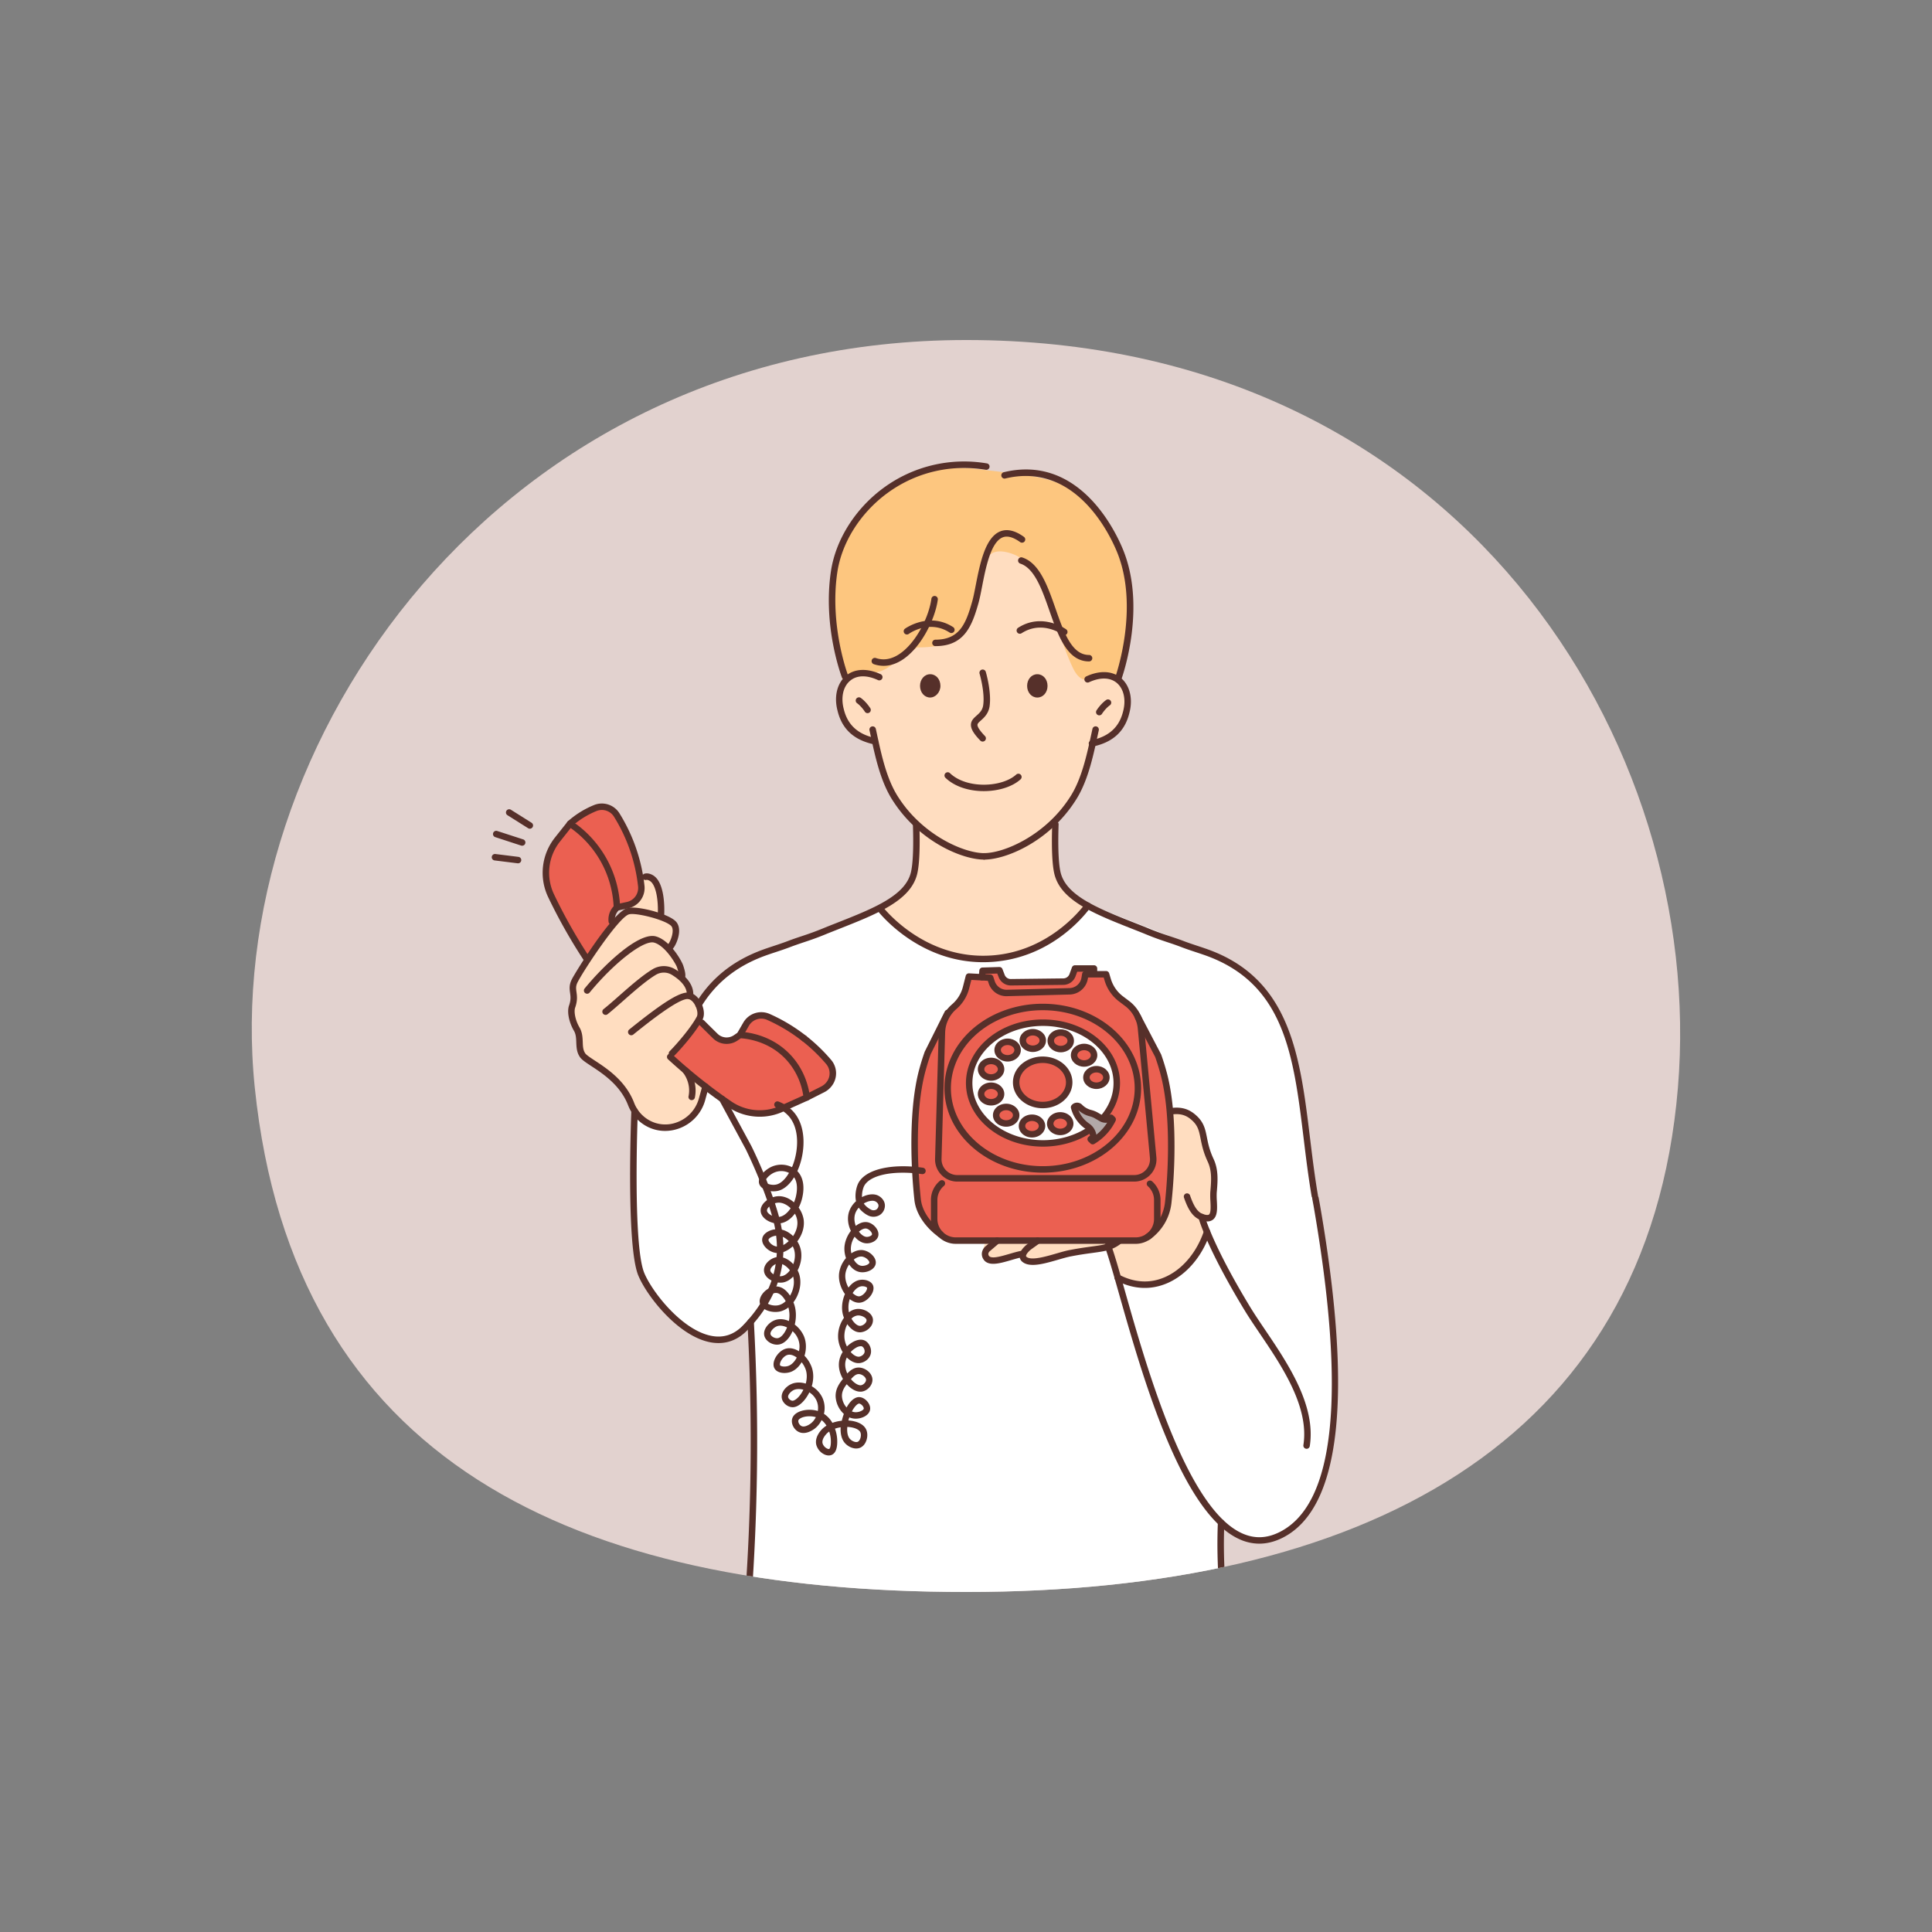<svg id="SvgjsSvg1001" width="360" height="360" xmlns="http://www.w3.org/2000/svg" version="1.1" xmlns:xlink="http://www.w3.org/1999/xlink"><rect width="100%" height="100%" fill="#808080" stroke="none"/><defs id="SvgjsDefs1002"></defs><g id="SvgjsG1008"><svg xmlns="http://www.w3.org/2000/svg" viewBox="0 0 2745 1830" width="360" height="360"><defs><clipPath id="a"><path fill="none" d="M362,1087.83c54.77,530.19,452.66,716.56,1011,716.56s968.69-207.46,1011-716.56c40.72-489.5-310.42-1062.22-1011-1062.22C709.35,25.61,311.55,599.24,362,1087.83Z"></path></clipPath></defs><g clip-path="url(#a)"><rect width="2756.12" height="1837.41" x="-24.58" y="-3.71" fill="#e2d2cf" transform="rotate(180 1353.475 915)" class="colore2d2cf svgShape"></rect><path fill="#fdc67f" fill-rule="evenodd" d="M1577,303.77s-22.85-55-72.7-74.77c-32.19-12.46-74.77-14.54-112.16-19.73-49.85-7.27-97.62,6.23-130.85,27-42.58,24.92-74.78,75.81-81,130.85-7.27,69.59,17.65,143.32,17.65,143.32l386.34,3.12s19.74-63.35,17.66-115.28C1600.89,345.32,1577,303.77,1577,303.77Z" class="colorfdc67f svgShape"></path><path fill="#ffddc0" fill-rule="evenodd" d="M1566.09,499.82c-11.45.83-15.7,9.9-24.8,8.48-9.76-1.52-15.46-13.57-18.17-19.52-18.49-40.57-24.25-74.59-39.69-107.88-18.09-39-35.91-47.78-42.55-50.47-3.39-1.38-22.4-9.09-33.38-.49-4.66,3.64-6.21,8.92-6.88,11.29-10.84,38.72-16.2,79.43-29.95,98.2-8,10.89-25.19,23.14-67.39,22.89-3.4,2.15-8.49,5.42-14.6,9.51-20.91,14-22.54,16.73-29.46,20.63-22.29,12.52-33.53,0-48.61,10.31-15.52,10.61-22.54,36.84-15.71,55.48,10.11,27.58,52.4,43.5,52.4,43.5h0a215.59,215.59,0,0,0,17.31,55c13.23,27.48,34.6,55,34.6,55,3.64,14.72,7,38.28-.22,64.58-2.27,8.24-5.76,20.46-15.43,32.69-11.6,14.68-25.62,21.15-33.06,24.71-50.4,24.12-41.7,30.53-100.9,58.17-36.25,16.92-78.37,32.57-78.37,32.57h668.68c-17.4-7.54-42.3-18.37-72.27-31.55-50.19-22.07-7.45-3.6-127.48-66.67-6.57-3.46-19.54-10.26-28.91-24.63-7.91-12.13-9.55-24-11.43-38.64a196.57,196.57,0,0,1,1-55.88,242.18,242.18,0,0,0,52.86-108.32s27.48-2,39.7-24.43c12.85-19.28,13.8-42.38,2.72-57.61C1595.53,515.92,1582.6,498.62,1566.09,499.82Z" class="colorffddc0 svgShape"></path><path fill="#ffffff" fill-rule="evenodd" d="M1546.88,827.42l185.21,72.82a187.52,187.52,0,0,1,58.27,41.24c43.41,45.58,50.5,100.13,52.08,119.51,7.75,60.68,15.14,110.28,20.48,144.52,15.12,96.92,25.58,145.79,30.88,224.89,2.51,37.51,3,68.36,3,88.53,3.07,43-3.2,75-9.66,96.57-7.36,24.53-24.15,66.11-24.16,66.12h0c-11.78,17.68-30.22,38.36-47.16,45.69-23.9,10.35-57.24.43-84.09-22q3.32,54.09,6.64,108.19l-672.51,2.44c4.09-55.14,6.71-113.66,7.21-175.23.63-76.86-2.11-149.16-7-216.28-4,3.93-22.54,21.33-50.9,21.38-38.64.07-60.31-32.16-61.9-34.61a194,194,0,0,1-19-21.06s-14.4-18.51-24.05-40c-15.09-33.61-10.43-73.35-9.1-129.9.5-21.12.73-53-1.1-92.43l86-143.38c10.33-19.66,28.07-46.66,58.18-67.76,26.71-18.71,49.65-23.32,85.44-34.61a884,884,0,0,0,120.9-48.41c5.23,6.62,62.19,76.22,156.15,71C1492.9,899.87,1540.75,835.92,1546.88,827.42Z" class="colorfff svgShape"></path><path fill="#ffddc0" fill-rule="evenodd" d="M1588.1 1357.76l-14-45.32-93.66 21.1a31.6 31.6 0 01-31.77-6.14l-34 5.95c-1.62.26-7.69 1-12.26-2.7-5.82-4.77-7.11-15.14-1.46-24.16-15.16 3.84-26.7-1.71-28.05-7.91-1-4.73 3.68-10.79 10.28-15.09 8.23-4.33 10.11-7.64 10.15-10.15 0-3-26.66-14.41-26.66-14.41l256.92-22.85a34.49 34.49 0 0018.7-5c13.16-8.3 19.45-26.31 16-45.52q-.7-31.44-1.42-62.89a37.76 37.76 0 0138.54 4.06c14.46 11.07 14.51 28.49 14.48 30.42l15.45 50 .88 47.13c2.44 6.59.12 13.74-5.14 17.08-6.25 4-13.38.5-13.71.33q3.86 10.62 7.68 21.25c-.88 4.34-10.2 46.39-51.4 65.13C1626.89 1374.73 1593.16 1360.06 1588.1 1357.76zM1001.69 1086.31c-2.55 31.66-25.24 55.86-51.55 58.67-27 2.89-46.27-17.93-48.45-20.36a142.58 142.58 0 00-16.23-30.93 145 145 0 00-44-41.22A47.12 47.12 0 01828 1038a48.15 48.15 0 01-6.32-28.11 47.83 47.83 0 01-8.4-15.34A48.37 48.37 0 01811.91 970V938.54a735.29 735.29 0 0150-70.76q13.25-16.56 26.4-31.2L904 824.4q5.22-18.18 10.43-36.36a23.22 23.22 0 018.94.94A24.26 24.26 0 01936 798.6q2.46 21.69 4.91 43.38l19.64 11.12c.87 2.59 4.36 13.95-1.47 25.53a31.92 31.92 0 01-9.84 11.46A45.52 45.52 0 01964.19 911a44.19 44.19 0 012.33 15.31 36.31 36.31 0 0113.26 23.59 52.69 52.69 0 0114.32 24.34 51.09 51.09 0 011.59 14.43l-31.06 46.64a103.53 103.53 0 0021 36.59A101.36 101.36 0 001001.69 1086.31z" class="colorffddc0 svgShape"></path><path fill="#eb6051" fill-rule="evenodd" d="M1572,926.73a88,88,0,0,0,8.62,20.88,90.72,90.72,0,0,0,32,32.3l35.3,67.37a391.12,391.12,0,0,1,12,47.87c13.55,73.24,3.66,137.2-8.33,181.93a54.57,54.57,0,0,1-16.47,19.62,53.84,53.84,0,0,1-16.2,8.1H1352l-24.72-15.94a71.56,71.56,0,0,1-12.6-14c-12.82-18.74-13.16-38.73-12.73-47.61-1.88-17-3.16-35.42-3.47-55a584.71,584.71,0,0,1,7.85-105.13l29-64q5.55-11.6,11.11-23.18c4.43-2.54,19.18-11.74,25-30.09a50.92,50.92,0,0,0,2.1-19.89l18.52,2q1.52-6,3-12.11h27.25l7.1,16.58c24,.63,42.64,1.26,56.14,2.41,5.55.47,16.51,1.56,29.22-2.95a58.48,58.48,0,0,0,6.87-2.94q2.6-6.55,5.2-13.1h26.67l.82,8.53Z" class="coloreb6051 svgShape"></path><path fill="#ffffff" d="M1377.05,1080.36c0,51.13,55,88.56,104.4,88.56s104.4-37.43,104.4-88.56-55-88.56-104.4-88.56S1377.05,1029.23,1377.05,1080.36Z" class="colorfff svgShape"></path><path fill="#eb6051" d="M1570 1074.87a12.8 12.8 0 01-25.42 0c.16-7.89 7-13.77 14-13.08C1564.75 1062.4 1569.93 1068 1570 1074.87zM1553.52 1042.25a12.8 12.8 0 01-25.41 0c.16-7.89 7-13.77 14-13.08C1548.28 1029.78 1553.45 1035.37 1553.52 1042.25zM1519.07 1021.32a12.8 12.8 0 01-25.41 0c.16-7.89 7-13.77 14-13.08C1513.83 1008.84 1519 1014.43 1519.07 1021.32zM1480.68 1021.32a12.8 12.8 0 01-25.41 0c.16-7.89 7-13.77 14-13.08C1475.44 1008.84 1480.62 1014.43 1480.68 1021.32zM1445.83 1033.51c-1 6.15-6.49 10.81-12.94 11.22-7.13.46-13.81-4.38-15-11.22.17-7.89 7.66-13.77 15.36-13.08C1440.08 1021 1445.75 1026.63 1445.83 1033.51zM1422.32 1060.78c-1 6.15-6.6 10.81-13.17 11.23-7.26.45-14.06-4.39-15.22-11.23.17-7.89 7.8-13.77 15.63-13.08C1416.47 1048.31 1422.25 1053.9 1422.32 1060.78zM1420.83 1097.79a12.8 12.8 0 01-25.41 0c.16-7.89 7-13.76 14-13.08C1415.59 1085.32 1420.76 1090.91 1420.83 1097.79zM1443.66 1127.7c-1 6.15-6.55 10.81-13.05 11.22-7.2.46-13.94-4.38-15.09-11.22.17-7.89 7.73-13.77 15.49-13.08C1437.86 1115.23 1443.58 1120.82 1443.66 1127.7zM1480.68 1143.28a12.8 12.8 0 01-25.41 0c.16-7.89 7-13.78 14-13.09C1475.44 1130.8 1480.62 1136.39 1480.68 1143.28zM1519.07 1139.9a12.8 12.8 0 01-25.41 0c.16-7.89 7-13.77 14-13.08C1513.83 1127.42 1519 1133 1519.07 1139.9zM1520.06 1078.85a39.46 39.46 0 00-77.21 0 39.64 39.64 0 0011.05 23.2c12 12 27.75 11.22 31.3 11 4.38-.21 12.46-.7 20.25-6.26C1518.63 1097.43 1519.89 1081.44 1520.06 1078.85z" class="coloreb6051 svgShape"></path><path fill="#b2a8a8" d="M1578.5,1130.59,1570,1133l-16.91-7.82-25-13.36s4.87,19.05,6.2,20.73,14.6,13.7,14.6,13.7l4.2,10.24v7.3a95,95,0,0,0,27.85-27.68Z" class="colorb2a8a8 svgShape"></path><path fill="#eb6051" fill-rule="evenodd" d="M832.54 905.38l-53-98.71A86.75 86.75 0 01778 761.52c6.72-28.17 25.77-44.06 31.86-48.74A149.89 149.89 0 01849.18 751a152.69 152.69 0 0127.12 76.44 37.08 37.08 0 00-7 24.39zM993.69 991.62l23 21.78a31.62 31.62 0 0037.07-.74 101.1 101.1 0 0192.06 86.42l-54 25.54a86.13 86.13 0 01-27.25-1.24 89.26 89.26 0 01-43.45-23.32l-71.2-56.71z" class="coloreb6051 svgShape"></path><path fill="#eb6051" fill-rule="evenodd" d="M815.53 708.09a92.09 92.09 0 0143-20.47 34.66 34.66 0 0126.26 27.9 189.63 189.63 0 0126.42 89.21 17.79 17.79 0 01-16.48 22.69l-18.22 4.41zM1055 1008.49c-.24-.74 11.18-17.85 11.18-17.85a21.41 21.41 0 0111.9-6.95c10.7-2 18.63 5.52 19.4 6.28a252.75 252.75 0 0181.75 63.94c.77 1.06 6.36 9 3.68 19.15a23 23 0 01-10.07 13.4l-28.48 15.34z" class="coloreb6051 svgShape"></path><path fill="#56302a" d="M741.83 744.09a4.6 4.6 0 001.41-9l-36.78-11.94a4.59 4.59 0 10-2.84 8.73l36.78 12A4.5 4.5 0 00741.83 744.09zM736 769.1a4.59 4.59 0 00.56-9.15l-32.7-4.06a4.59 4.59 0 00-1.13 9.12l32.7 4.06zM1398.28 763.83c31.32 0 92.08-25.7 129.11-82.84 17.67-26.5 25.34-62 32.11-93.28l1.65-7.61a4.6 4.6 0 00-9-2l-1.65 7.64c-6.6 30.5-14.07 65.07-30.81 90.17-34.8 53.71-93 78.7-121.43 78.7a4.6 4.6 0 000 9.19zM1396.21 596.13a4.6 4.6 0 003.31-7.78c-9-9.35-10.81-13.85-10.73-16 .06-1.83 1.81-3.47 4.9-6.23 4.38-3.91 10.39-9.27 12.21-19.32 3.25-20.56-4.94-48.56-5.29-49.74a4.59 4.59 0 10-8.81 2.61c.08.27 8 27.2 5 45.59-1.25 6.84-5.33 10.48-9.28 14s-7.75 6.91-8 12.74c-.22 6 3.75 12.81 13.3 22.71A4.6 4.6 0 001396.21 596.13zM1512.14 445a4.59 4.59 0 002.73-8.29c-.34-.25-34-24.39-68.36-2.23a4.59 4.59 0 005 7.72c29-18.68 56.78 1.07 58 1.92A4.51 4.51 0 001512.14 445z" class="color56302a svgShape"></path><path fill="#56302a" d="M1868,1246.08a5.14,5.14,0,0,0,.78-.07,4.59,4.59,0,0,0,3.75-5.3c-4.64-27.24-8-54.75-11.24-81.36-14.14-115.91-27.49-225.4-144.64-267.76-5-1.82-10.21-3.53-15.19-5.18-6.32-2.09-12.84-4.25-19.11-6.64-7.61-2.91-14-5-20.21-7.1-9.31-3.1-19-6.31-33.29-12.32-5.26-2.11-10.43-4.15-15.55-6.17-53.09-20.94-98.94-39-106.55-72.82-2.45-10.81-3.49-30.24-3-56.2.08-4.16.2-8.16.33-11.88A4.59,4.59,0,0,0,1495,713c-.14,3.76-.25,7.81-.33,12-.37,18.61-.1,43.85,3.2,58.41,8.67,38.52,56.62,57.44,112.14,79.34q7.66,3,15.44,6.12c14.59,6.12,24.39,9.38,33.87,12.54,6.38,2.12,12.41,4.13,19.84,7,6.46,2.47,13.08,4.66,19.49,6.78,4.93,1.63,10,3.32,15,5.1,111.83,40.44,124.26,142.29,138.64,260.23,3.26,26.72,6.63,54.34,11.31,81.79A4.6,4.6,0,0,0,1868,1246.08Z" class="color56302a svgShape"></path><path fill="#56302a" d="M1789.21,1735.73c11,0,22.09-2.8,33.19-8.4,82.47-41.63,100.29-200.87,52.95-473.29l-1.81-9.73a4.56,4.56,0,0,0-5.35-3.68,4.61,4.61,0,0,0-3.68,5.36l1.8,9.68c46.55,267.91,30.39,423.86-48,463.46-18.14,9.15-35.45,9.88-52.92,2.21-79.18-34.74-136.1-235.44-166.69-343.27-8.4-29.62-15-53-20.28-67.22a4.59,4.59,0,1,0-8.62,3.18c5.12,13.86,11.71,37.11,20.06,66.55,33.18,117,88.69,312.69,171.84,349.17A68,68,0,0,0,1789.21,1735.73Z" class="color56302a svgShape"></path><path fill="#56302a" fill-rule="evenodd" d="M1488.34,517c0-9.32-6.21-16.57-14.49-16.57s-14.5,7.25-14.5,16.57,6.22,16.56,14.5,16.56S1488.34,526.32,1488.34,517Z" class="color56302a svgShape"></path><path fill="#56302a" d="M1551.48,603.38a4.45,4.45,0,0,0,1-.1c28.78-6.06,45.85-21.74,52.17-47.93,5.27-19.91.69-38.94-12-49.58-12.2-10.25-30.16-11.07-49.27-2.25a4.59,4.59,0,1,0,3.85,8.34c16-7.37,30-7,39.52.95,9.91,8.32,13.35,23.76,9,40.29-5.43,22.49-20.2,35.93-45.16,41.19a4.59,4.59,0,0,0,.94,9.09Z" class="color56302a svgShape"></path><path fill="#56302a" d="M1561.83,558.86a4.6,4.6,0,0,0,3.9-2.15c0-.07,4.81-7.6,11.2-12.16a4.59,4.59,0,1,0-5.34-7.47c-7.9,5.64-13.42,14.39-13.65,14.76a4.59,4.59,0,0,0,1.46,6.32A4.5,4.5,0,0,0,1561.83,558.86Z" class="color56302a svgShape"></path><path fill="#56302a" fill-rule="evenodd" d="M1336.17,517c0-9.32-6.21-16.57-14.49-16.57s-14.49,7.25-14.49,16.57,6.21,16.56,14.49,16.56C1328.92,533.57,1336.17,526.32,1336.17,517Z" class="color56302a svgShape"></path><path fill="#56302a" d="M1243,600.27a4.6,4.6,0,0,0,1-9.09c-25-5.25-39.73-18.7-45.14-41.09-4.4-16.63-1-32.06,9-40.39,9.5-8,23.54-8.32,39.52-.95a4.59,4.59,0,1,0,3.85-8.34c-19.11-8.82-37.07-8-49.28,2.25-12.67,10.64-17.24,29.68-11.95,49.68,6.3,26.09,23.37,41.77,52.15,47.83A4.45,4.45,0,0,0,1243,600.27Z" class="color56302a svgShape"></path><path fill="#56302a" d="M1232.66 555.76a4.6 4.6 0 003.89-7c-.23-.37-5.75-9.12-13.65-14.76a4.6 4.6 0 00-5.34 7.48c6.43 4.59 11.15 12.08 11.2 12.15A4.58 4.58 0 001232.66 555.76zM1288.56 444a4.58 4.58 0 002.71-.89c1.25-.91 29-20.56 57.94-1.91a4.59 4.59 0 105-7.72c-34.35-22.16-68 2-68.35 2.22a4.59 4.59 0 002.72 8.3zM1398.28 763.83a4.6 4.6 0 000-9.19c-28.4 0-86.63-25-121.4-78.65-16.77-25.15-24.24-59.72-30.83-90.22l-1.66-7.64a4.6 4.6 0 00-9 2l1.66 7.61c6.76 31.3 14.43 66.78 32.14 93.33C1306.2 738.13 1367 763.83 1398.28 763.83zM1397.76 666.53c20.47 0 40.48-6 52.26-16.73a4.59 4.59 0 00-6.18-6.8c-20.19 18.36-70.43 20.74-94.14-2a4.59 4.59 0 00-6.35 6.64C1356.92 660.66 1377.56 666.53 1397.76 666.53zM1200.56 508.14a4.66 4.66 0 001.64-.3 4.6 4.6 0 002.66-5.93c-.27-.69-26.35-70.25-15.28-145.72 6.18-42.71 32.81-85 71.26-113.13 40.4-29.57 90-41.32 139.8-33.11a4.59 4.59 0 101.49-9.06 193.19 193.19 0 00-146.72 34.75c-40.39 29.57-68.4 74.14-74.92 119.22-11.43 77.92 14.67 147.41 15.78 150.33A4.6 4.6 0 001200.56 508.14zM1588.75 511.25a4.6 4.6 0 004.32-3c1.55-4.25 37.47-105.17.92-188.7-13.41-31.12-65.2-130.83-167.8-106.14a4.59 4.59 0 002.15 8.93c95.65-23 144.52 71.39 157.23 100.87 35.09 80.22-.77 180.9-1.14 181.9a4.61 4.61 0 004.32 6.17z" class="color56302a svgShape"></path><path fill="#56302a" d="M1328.92 460.53c40.79 0 51.93-27.78 61.36-61.32 1.73-6.16 3.33-14.36 5-23 5.22-26.8 12.38-63.5 29.35-70.22 6.62-2.62 14.95-.37 24.77 6.7a4.59 4.59 0 105.37-7.45c-12.52-9-23.8-11.64-33.52-7.79-21.65 8.57-29 46.51-35 77-1.65 8.49-3.22 16.51-4.85 22.3-9 32-18 54.62-52.51 54.62a4.6 4.6 0 000 9.19zM1255.45 488.52c8.52 0 17.07-2.63 25.56-7.88 26.81-16.57 47.57-57.65 51.43-86.2a4.59 4.59 0 10-9.1-1.23c-3.58 26.48-22.63 64.45-47.15 79.62-10.7 6.61-21.35 8.17-31.7 4.63a4.6 4.6 0 00-3 8.7A42.82 42.82 0 001255.45 488.52zM1547.34 482.26a4.59 4.59 0 100-9.18c-24.61 0-35.81-32.05-47.67-66-11.08-31.7-22.54-64.49-47.17-72.52a4.59 4.59 0 10-2.85 8.73c20.31 6.63 31 37.23 41.35 66.82C1503.39 445.6 1516.21 482.26 1547.34 482.26zM982.79 1105.57a4.6 4.6 0 004.49-3.68 50.52 50.52 0 00.55-16.94 51.54 51.54 0 00-10.28-24.32 4.59 4.59 0 00-7.27 5.61 42.38 42.38 0 018.45 20 41.4 41.4 0 01-.45 13.86 4.59 4.59 0 003.59 5.42A4.78 4.78 0 00982.79 1105.57zM954.8 1043.8a4.62 4.62 0 003.25-1.34c8.64-8.64 30.71-33.51 40-51.11 3-5.35 2.7-13.52-.78-21.78s-9.45-14.45-15.8-16.18c-11.92-4-34.89 9.55-87.44 51.84a4.59 4.59 0 005.76 7.16c18.4-14.81 67.29-54.15 79-50.21 3.79 1 7.61 5.31 10 11 2.29 5.43 2.76 11 1.18 13.84-8.39 15.85-29.18 39.71-38.46 49a4.59 4.59 0 003.25 7.84z" class="color56302a svgShape"></path><path fill="#56302a" d="M860.39,984.51a4.59,4.59,0,0,0,2.85-1c6-4.75,13.51-11.36,21.45-18.35,15.83-13.94,33.77-29.74,47.51-37.84a21.91,21.91,0,0,1,22.62.38c10.36,6.39,22.41,16.7,20.91,29.59a4.6,4.6,0,0,0,9.13,1.06c1.62-14-7.1-27.31-25.22-38.47a31,31,0,0,0-32.11-.47C913,928,894.75,944.05,878.62,958.26c-7.85,6.92-15.26,13.44-21.08,18a4.6,4.6,0,0,0,2.85,8.2Z" class="color56302a svgShape"></path><path fill="#56302a" d="M831.29 953.4a4.59 4.59 0 01-.63-6.46c27.17-33.13 76.45-80.17 100.82-74.1 20.92 5.51 37.77 35.88 39.52 42.37 4.17 12.6 2.83 16.25 1.17 18a4.6 4.6 0 01-7.59-4.93c0-.72-.06-3.46-2.35-10.34 0-.13-.11-.4-.14-.54-.91-3.86-16.66-31.41-32.9-35.68-14.85-3.75-56.78 28.79-91.43 71a4.6 4.6 0 01-6.47.64zM965.41 927zm0 0zm0 0h0zm0 0h0zm0 0zm0 0h0zm0 0zm0 0h0zm0 0zm0 0h0zM939.14 846.57a4.59 4.59 0 004.58-4.36c.38-7.6 1.39-46-16-56.17-4.06-2.36-8-3.14-11.6-2.32a4.59 4.59 0 102 9c1.33-.3 3 .14 5 1.29 9.24 5.4 12.42 28.55 11.45 47.78a4.61 4.61 0 004.36 4.82zM1021 1450.74c15.38 0 29.14-6.18 41-18.44 46.1-47.55 61.11-102 44.59-161.87-13.09-47.45-38.61-98.82-38.87-99.33a4.59 4.59 0 10-8.22 4.1c.25.51 25.39 51.1 38.24 97.67 15.58 56.5 1.34 108-42.33 153-12.59 13-27.6 17.92-44.61 14.63-41.8-8-84.36-62.5-95.46-89.45-16.65-40.42-9.19-228.16-9.12-230a4.59 4.59 0 00-4.4-4.78 4.53 4.53 0 00-4.78 4.4c-.32 7.8-7.6 191.66 9.81 233.93 12.08 29.36 56.58 86.21 102.22 95A63.14 63.14 0 001021 1450.74zM1715.31 1277.94a12.83 12.83 0 007.85-2.4c6.88-5.09 6.32-16.12 5.77-26.78a109.36 109.36 0 01-.2-11.46l.2-2.34c1.19-14.26 2.54-30.42-4.67-45.8-5.86-12.51-7.78-22.16-9.47-30.67-2.28-11.47-4.25-21.38-15.23-31.21-9.45-8.61-19.61-12-32.94-10.81-1.08.1-2.19.22-3.32.37a4.59 4.59 0 001.22 9.1c1-.12 1.94-.23 2.89-.32 10.69-.91 18.46 1.63 26 8.48 8.73 7.81 10.18 15.12 12.38 26.18 1.7 8.58 3.83 19.26 10.16 32.78 6.17 13.16 5 27.38 3.83 41.13l-.2 2.45a113.32 113.32 0 00.19 12.59c.36 7.07.86 16.76-2.06 18.92-1.39 1-4.59.72-8.81-.81-6.58-2.4-11.68-9.22-16.53-22.09-.49-1.29-1-2.61-1.43-4a4.59 4.59 0 10-8.67 3c.48 1.42 1 2.81 1.5 4.18 4 10.51 10 23.12 22 27.48A28.44 28.44 0 001715.31 1277.94zM1467.48 1339.69c10.42 0 23.42-3.77 36.15-7.46 7.12-2.06 13.85-4 18.91-4.85 11.83-2.3 21.13-3.56 29.33-4.67 17.27-2.34 28.68-3.88 40.23-12.83a4.59 4.59 0 10-5.62-7.26c-9.61 7.44-18.93 8.7-35.84 11-7.92 1.08-17.77 2.41-29.73 4.73-5.47.91-12.45 2.93-19.84 5.08-15 4.35-35.58 10.31-42.3 5-.92-.72-.94-1.16-1-1.38 0-.46.15-3 5.52-8a21.93 21.93 0 012.16-1.73l11.69-8.35a4.6 4.6 0 00-5.34-7.48l-11.69 8.36a29.84 29.84 0 00-3.08 2.48c-5.8 5.39-8.64 10.49-8.44 15.15a10.8 10.8 0 004.45 8.2C1456.79 1338.55 1461.74 1339.69 1467.48 1339.69z" class="color56302a svgShape"></path><path fill="#56302a" d="M1411.19 1338.13c7.43 0 16.46-2.64 25.33-5.23 5.72-1.67 11.65-3.4 16.85-4.34a4.59 4.59 0 10-1.64-9c-5.68 1-11.83 2.83-17.79 4.56-12.29 3.59-26.21 7.65-29.09 2.3a4.3 4.3 0 01-.47-3.28 6.67 6.67 0 012.23-3.2l13.19-11.23a4.59 4.59 0 00-6-7l-13.2 11.24a15.49 15.49 0 00-5.19 8 13.3 13.3 0 001.31 9.83C1399.7 1336.22 1404.87 1338.13 1411.19 1338.13zM1856.41 1601a4.6 4.6 0 004.54-3.89c9-57.89-31.1-117.26-63.36-165-7.88-11.66-15.32-22.67-21.45-32.76-53.61-88.33-64.27-128.48-64.37-128.87a4.59 4.59 0 10-8.9 2.28c.42 1.67 11.1 41.87 65.42 131.36 6.24 10.28 13.75 21.39 21.69 33.13 31.36 46.37 70.38 104.08 61.89 158.4a4.59 4.59 0 003.83 5.25A4.34 4.34 0 001856.41 1601z" class="color56302a svgShape"></path><path fill="#56302a" d="M1626.48 1372.39q2.93 0 5.85-.21c37.79-2.82 72-33.36 87-77.81a4.59 4.59 0 10-8.7-2.95c-13.88 40.95-44.89 69-79 71.59-13.81 1-27.73-2.1-41.4-9.31a4.6 4.6 0 10-4.29 8.13C1599.27 1368.85 1612.88 1372.39 1626.48 1372.39zM1063.21 1817.59a4.59 4.59 0 004.57-4.27c4.33-60.16 6.93-121.29 7.73-181.69.92-70.12-.56-141.18-4.41-211.22a4.59 4.59 0 00-9.17.5c3.84 69.83 5.31 140.69 4.39 210.6-.79 60.22-3.38 121.17-7.7 181.16a4.6 4.6 0 004.25 4.91zM1396.87 909.61q6.41 0 13.05-.46c80.33-5.71 126.94-60.47 139.31-77.11a4.59 4.59 0 10-7.37-5.48c-8.39 11.28-54.2 67.86-132.59 73.42-91.69 6.52-148.57-61-154.75-68.68a4.59 4.59 0 00-7.17 5.74C1253.54 844.77 1308.16 909.61 1396.87 909.61zM1171 1608.82a21.45 21.45 0 01-11-12.8c-2-6.81.48-14.53 6.87-21.75a33.59 33.59 0 017.39-6.2 29.64 29.64 0 00-6.93-7.88 34.46 34.46 0 01-9.73 12.09c-4 3-14.12 9.34-23.33 4.43-6.82-3.65-10.76-12.34-8.59-19 1.17-3.59 4.08-6.62 8.41-8.77 7.72-3.83 18.74-4.47 27.87-1.71a26.08 26.08 0 00-2.06-15.33 27.49 27.49 0 00-10-11.15 56.31 56.31 0 01-5.3 8.84c-5.92 8-12.75 12.59-18.86 12.28-6.81-.22-13.64-6-14.91-12.55-1.61-8.34 5.48-16.59 13-20.13 6.29-3 13.8-3 21-.89 1.77-6.6 2.07-13.68-.13-20.1a35.52 35.52 0 00-5.75-10.23c-4 6.7-9.44 11.61-15.5 13.79-8 2.87-19.07 1.85-22.94-4.84-2-3.4-1.95-8 .07-12.92 2.47-6.07 8.4-13.15 16-15.28 6.11-1.7 12.66 0 18.58 3.61a28.86 28.86 0 00-9.1-28.5 47.58 47.58 0 01-3.17 6.18c-4.51 7.31-10.29 11.86-16.29 12.8-8.79 1.39-18.62-4.5-20.61-12.35-2.33-9.2 6.21-19.19 15.32-22.4 6.34-2.23 13.21-1.42 19.57 1.37a42.86 42.86 0 00-.73-19.34 30 30 0 01-11.31 5.65c-11.3 2.76-26.47-1.54-29.09-11.24-1.14-4.2.12-9.06 3.56-13.66 4.66-6.24 12-10.38 18.8-10.55h.47c9.13 0 15.65 6.57 19.89 13.13.46-.78.9-1.59 1.31-2.42 4.15-8.32 5.25-17.33 3.14-24.76-4.36 4.65-9.51 7.63-14.78 8.45a27.51 27.51 0 01-20-5.39c-3.93-3-6.23-6.79-6.63-10.84-.93-9.34 8.36-17.87 17.28-19.69s17.81 2.82 24.31 9.85c2.66-7.1 3.08-14.79 1-21.22a25.67 25.67 0 00-1.78-4.15c-7.49 6.8-16 10.31-23.44 9.49a25.5 25.5 0 01-16.58-9.61c-2.71-3.54-3.85-7.27-3.29-10.77 1.26-8 11.3-12.92 20.1-13.44 9-.57 17.36 3.64 23.7 9.84 5-7.4 7.13-15.73 5.77-23.21a28.4 28.4 0 00-3.19-8.71c-5.82 7.73-13.82 13.78-23.72 14h-.42c-11 0-23.76-7.39-24.5-17.52-.76-10.51 11.63-19.81 23.22-21.1 8.83-1 17.35 2.68 24.1 8.63a49.27 49.27 0 002.52-7.38c1.81-7.29 3.56-19.71-2.36-28.29-6.23 10.14-14 16.94-22.21 19.11-10.19 2.69-24.3-.92-27.25-9.6-3.29-9.7 8.81-20.86 18.42-24.86a34.16 34.16 0 0128.08 1c1-2.23 1.84-4.58 2.63-7 6.09-18.59 8.1-46.58-6.24-64.28a45.39 45.39 0 00-18.76-13.36 4.59 4.59 0 113.41-8.53 54.45 54.45 0 0122.49 16.1c16.66 20.58 14.63 52.15 7.83 72.93a95.61 95.61 0 01-3.76 9.73c8.44 8.72 10.81 22.51 6.64 39.3a60.25 60.25 0 01-4.77 12.58 39.71 39.71 0 016.88 15.7c1.93 10.63-1.34 22.36-8.81 32.24a37.39 37.39 0 014 8.38c3.32 10.1 1.94 22.43-3.56 32.8.39.76.76 1.52 1.09 2.29 4.46 10.36 3.6 23.62-2.3 35.47a48.78 48.78 0 01-4.72 7.65c.69 1.69 1.11 2.94 1.28 3.45 3 9.35 2.71 19.39.61 28.2a42 42 0 0113 16.47c3.5 8.32 3.75 18.43.82 27.83a45.54 45.54 0 0110.34 16.53c3.1 9 2.43 18.46 0 26.81a37.5 37.5 0 0114.94 15.91 35.39 35.39 0 012.36 23.23 37.89 37.89 0 0112 12.83 56.07 56.07 0 0113.39-3 73.19 73.19 0 012.89-9.68 36.19 36.19 0 01-11.66-24.25c-.52-11 5.12-19 10.38-25.5-4.25-7.29-7-16.44-5.29-25.82a34.82 34.82 0 014.9-12.33 44.66 44.66 0 01-6.43-19.23 45.36 45.36 0 018.27-29.45c-.37-.94-.69-1.86-1-2.73-3-9.56-2-21 2.42-31-6.47-8.86-9.66-20.28-8.22-30.26A41 41 0 011202 1330a40.79 40.79 0 01-2.28-13.3c0-8.72 3.5-18 9.2-25.39-4.33-8.86-5.32-18.72-2.58-27.18a34.71 34.71 0 019.92-14.92c-2-9.08.34-18.83 2.35-23.71 8.62-20.89 45.85-30.5 92.65-23.91a4.59 4.59 0 11-1.28 9.1c-41.91-5.91-76 1.63-82.87 18.31a37.42 37.42 0 00-2.39 14.34c.74-.38 1.51-.75 2.28-1.09 7.42-3.27 14.8-3.73 20.22-1.26 4.18 1.9 9.31 6.45 10 13a15.94 15.94 0 01-7.57 15 17.29 17.29 0 01-12.5 1.84l-.32-.07c-4.67-1.15-12.53-6.46-16.71-12.41a24.71 24.71 0 00-5.08 8.62c-1.89 5.86-1.07 12.06.84 17.27 5.31-4.15 10.91-6 16-5.31s10.37 4.29 13.54 9.1c2.41 3.66 3.25 7.52 2.34 10.88-1.91 7.1-11 10.94-18.26 10-5.38-.65-10.76-4-15.23-9.3a32.63 32.63 0 00-5.39 17.08 29.51 29.51 0 00.74 6.52c5.56-3.7 11.5-5.27 16.86-4.43a23.91 23.91 0 0115.09 9.51c2.32 3.32 3.22 6.79 2.58 10-1.65 8.47-13.43 13.17-22.47 11.56-6.28-1.13-11.45-5.27-15.19-10.79a31 31 0 00-5.26 12.87c-1 7 1.09 14.27 4.32 20 4.44-5.9 9.89-9.7 15.66-10.82 7.13-1.38 16.46 1.1 19.12 7.54 1.56 3.77.76 8.52-2.25 13.35s-9.32 10.91-16.79 11.4c-4.54.28-9.38-1.49-13.92-5.11a36.67 36.67 0 00-1.21 18.76 22.43 22.43 0 0111.46-4.76c9.67-.86 21.73 5.38 22.67 14.8a15 15 0 01-3.79 11 20.3 20.3 0 01-13.27 7.3c-8 .73-14.7-4.85-19.34-11.48a36.68 36.68 0 00-4.11 19.41 34.43 34.43 0 003.56 12.28 40.92 40.92 0 018.33-6.31c5.94-3.33 11.67-4.23 16.12-2.5 6.68 2.57 11.1 11.4 9.47 18.88-1.76 8.1-9.7 13-16.28 13.55-6.07.49-12.45-2.69-17.78-8a24.45 24.45 0 00-2 6.11c-1 5.78.31 11.61 2.67 16.63 4.52-4.8 9.83-8.76 17-8.42 8.89.47 18.78 8.05 18.71 17.51-.05 7.94-7.28 15.74-15.48 16.68-6.43.73-13.86-2.83-20.39-9.8l-.65-.72c-3.9 5-7.13 10.47-6.81 17.35a26.32 26.32 0 006.58 15.72c5-9.11 11.24-14.51 17.24-14.77 4-.15 8.48 2 11.85 5.78s4.9 8.21 4.29 12.06c-1.36 8.59-13 13.6-22.64 12.69a23.8 23.8 0 01-6.88-1.72c-.49 1.44-.93 2.91-1.31 4.4q1.39.08 2.73.24c10.68 1.22 18.73 5.48 22.08 11.68 2.41 4.44 2.74 10.44.9 16.06-1.63 5-4.65 8.72-8.5 10.53-7.48 3.53-16.9-.58-22-6.24s-6.72-14.08-6.17-22.62a47 47 0 00-8.09 2 54.21 54.21 0 013.13 14.77c.7 12.52-2 20.1-8 22.54a10.62 10.62 0 01-4 .76A15.18 15.18 0 011171 1608.82zm2.71-28.45c-4.23 4.77-6 9.43-4.92 13.1a12.47 12.47 0 006.22 7.08c1.67.81 2.74.77 3.11.62.77-.31 2.86-3.47 2.29-13.53a43.29 43.29 0 00-2.27-11.16A23.59 23.59 0 001173.68 1580.37zm33.86 6.53c3.07 3.44 8.42 5.38 11.19 4.06 1.5-.7 2.88-2.61 3.69-5.08 1-3.17.94-6.63-.25-8.83-1.85-3.42-7.62-6.07-15.05-6.93-1.06-.12-2.16-.2-3.29-.24C1203.22 1576.82 1204.2 1583.16 1207.54 1586.9zm-69.43-29.71c-2 1-3.39 2.23-3.77 3.38-.7 2.18 1.12 6.39 4.19 8 3.72 2 9.39-.59 13.47-3.66a25 25 0 007.12-8.93C1152.29 1554 1143.65 1554.44 1138.11 1557.19zm82.41-20.45c-2 .08-6.25 3.61-10.17 11.13a14.27 14.27 0 004.14 1.06c6.06.54 12.35-2.7 12.71-5 .15-.92-.52-2.76-2.08-4.51s-3.49-2.71-4.53-2.71zm-92.88-19.22c-4.17 2-8.52 6.79-7.88 10.07.46 2.41 3.65 5 6.2 5.12 2.33 0 6.74-2.58 11.16-8.56a45.8 45.8 0 004.3-7.14C1136.41 1515.64 1131.42 1515.74 1127.64 1517.52zm81.41-15.46c.47.57 1 1.12 1.43 1.63 4.32 4.61 9.31 7.33 12.63 7 3.55-.41 7.33-4.32 7.35-7.61 0-3.7-5.22-8-10-8.28h-.39C1216.08 1494.75 1212.58 1498 1209.05 1502.06zm-90.11-34.47c-4.43 1.23-8.39 5.91-10 9.9-1.12 2.75-.9 4.38-.62 4.85.91 1.58 6.85 2.61 11.89.79 4.52-1.63 8.85-6 11.78-11.81C1127.64 1468.13 1123 1466.47 1118.94 1467.59zm97.29-10.22a31.86 31.86 0 00-7.61 6.1c3.79 4.3 8.16 6.91 11.71 6.65 3.2-.25 7.27-2.92 8-6.34s-1.51-7.48-3.79-8.36a4.42 4.42 0 00-1.55-.24A14.52 14.52 0 001216.23 1457.37zm-112-30.63c-5.42 1.91-10.38 7.92-9.48 11.48.82 3.21 6.31 6.16 10.28 5.54 3.26-.52 6.86-3.63 9.89-8.55a41.13 41.13 0 003.28-6.68C1113.38 1426.15 1108.33 1425.31 1104.26 1426.74zm114.27-15.22a15 15 0 00-8.78 4.51c3.38 5.9 8.3 10.66 12.75 10.27a11.18 11.18 0 007-4 6.18 6.18 0 001.73-4.21c-.33-3.23-6.5-6.6-11.68-6.6C1219.2 1411.48 1218.86 1411.49 1218.53 1411.52zm-116.1-32h-.21c-3.92.1-8.72 2.91-11.66 6.85-1.61 2.16-2.42 4.43-2 5.77 1 3.54 10.45 6.57 18 4.71a22.13 22.13 0 009.76-5.65C1113 1385.11 1108 1379.5 1102.43 1379.5zm120.61-9.29c-4.06.79-8.24 4.23-11.57 9.48 3.24 3.1 6.63 4.8 9.28 4.63 3.14-.21 7.17-3.19 9.6-7.09 1.64-2.64 1.76-4.5 1.56-5-.39-1-3.25-2.25-6.58-2.25A12.07 12.07 0 001223 1370.21zM1104.5 1337.8c-5.11 1-10.33 6.15-10 9.77.15 1.45 1.25 3 3.12 4.49a18.28 18.28 0 0013 3.58c4.08-.64 8.24-3.6 11.67-8.26C1117.63 1341.25 1110.57 1336.56 1104.5 1337.8zm109.23-6.18l-.66.5c2.57 4.55 6.17 8 10.29 8.74 5.28.94 11.41-2.06 11.85-4.27a4.54 4.54 0 00-1.1-3 14.91 14.91 0 00-9-5.71 9.34 9.34 0 00-1.51-.11C1220.58 1327.78 1217.13 1329.11 1213.73 1331.62zm-110.24-33.51c-5.7.34-11.22 3.47-11.57 5.71-.11.71.23 2.07 1.52 3.75a16.33 16.33 0 0010.28 6.06c4.87.55 11.33-2.48 16.94-7.79C1115.93 1301.06 1109.72 1297.76 1103.49 1298.11zm117.08-5.81l-.18.17c3.14 4.19 7 7 10.28 7.35 3.82.46 7.87-1.74 8.29-3.32a5.15 5.15 0 00-1.14-3.43c-1.73-2.63-4.68-4.71-7.17-5.06a5.06 5.06 0 00-.88-.07C1227.11 1287.94 1223.82 1289.5 1220.57 1292.3zm-115.74-41c-7.37.82-15.4 6.84-15.07 11.31.31 4.32 8.56 9.22 15.59 9 7.21-.12 13.47-5.6 18-12.43C1118 1253.89 1111.06 1250.62 1104.83 1251.32zm125.92-.67a29.65 29.65 0 00-3.45 1.79l.17.26c3 4.56 9.32 8.55 11.78 9.15a8 8 0 005.67-.72 6.89 6.89 0 003.24-6.14c-.32-2.92-3.22-5-4.7-5.65a9.75 9.75 0 00-4-.75A22.11 22.11 0 001230.75 1250.65zm-130.19-42.37c-7.89 3.28-14.11 10.88-13.25 13.43.79 2.34 9 5.58 16.21 3.67 6.13-1.62 12.38-7.63 17.49-16.4A24.69 24.69 0 001100.56 1208.28zM1738.31 1818.08l.48 0a4.59 4.59 0 004.1-5c-2.1-20.19-3.38-40.72-3.81-61-.32-15.27-.17-30.77.45-46.06a4.6 4.6 0 00-4.4-4.78 4.54 4.54 0 00-4.78 4.41c-.63 15.48-.78 31.17-.45 46.63.43 20.53 1.73 41.31 3.85 61.75A4.59 4.59 0 001738.31 1818.08zM752.78 719.94a4.59 4.59 0 002.45-8.48L725.91 693a4.59 4.59 0 00-4.89 7.78l29.32 18.44A4.54 4.54 0 00752.78 719.94zM1337.47 1211.73a31.29 31.29 0 01-8.91-22.89l5.13-179.51h0a54.84 54.84 0 0119-39.9 48.61 48.61 0 0015.44-24.88l4-15.68a4.66 4.66 0 014.69-3.45l30.31 1.64a4.58 4.58 0 014.11 3.14l2.18 6.54a17.59 17.59 0 0017.13 12l89.11-2.36a17.62 17.62 0 0016.85-14.58l1-5.85a4.6 4.6 0 014.53-3.81h29.49a4.59 4.59 0 014.4 3.28l2.34 7.79a48.49 48.49 0 0017.39 25l8.47 6.39a54.8 54.8 0 0121.55 38.58L1643 1186.78a31.56 31.56 0 01-31.42 34.52H1360.1A31.29 31.29 0 011337.47 1211.73zm208.45-280.4l-.35 2a26.83 26.83 0 01-25.66 22.19l-89.11 2.36a26.37 26.37 0 01-26.08-18.28l-1.2-3.57-23.42-1.27-3.08 12a57.77 57.77 0 01-18.35 29.56 45.6 45.6 0 00-15.8 33.2l-5.13 179.51a22.37 22.37 0 0022.36 23h251.44a22.37 22.37 0 0022.28-24.46L1616.55 1004a45.63 45.63 0 00-17.94-32.1l-8.47-6.39a57.61 57.61 0 01-20.66-29.67l-1.36-4.52z" class="color56302a svgShape"></path><path fill="#56302a" d="M1358,1309.76h255.57a35.36,35.36,0,0,0,35.33-35.33v-27a35.35,35.35,0,0,0-12-26.48,4.59,4.59,0,0,0-6.08,6.88,26.17,26.17,0,0,1,8.84,19.6v27a26.18,26.18,0,0,1-26.14,26.15H1358a26.18,26.18,0,0,1-26.14-26.15v-27a26.07,26.07,0,0,1,9.43-20.1,4.6,4.6,0,0,0-5.88-7.07,35.29,35.29,0,0,0-12.74,27.17v27A35.36,35.36,0,0,0,1358,1309.76Z" class="color56302a svgShape"></path><path fill="#56302a" d="M1631 1304.37a4.54 4.54 0 002.7-.88 73.13 73.13 0 0030.75-52.13c2.52-23.76 4-47.8 4.24-71.46.58-46.14-3.11-84.41-11-113.75-2.27-8.49-4.91-17-7.84-25.24a3.89 3.89 0 00-.26-.6l-28.83-55.11a4.59 4.59 0 10-8.14 4.26l28.68 54.82c2.81 7.94 5.33 16.09 7.51 24.24 7.63 28.53 11.21 66 10.65 111.27-.3 23.37-1.71 47.12-4.19 70.6a63.85 63.85 0 01-26.72 45.45l-.31.22a4.6 4.6 0 002.71 8.31zM1436.08 942.68h.21l74.66-.87a18.59 18.59 0 0017.15-12.11l2.41-6.57h19.23v.33a4.6 4.6 0 009.19 0v-4.92a4.58 4.58 0 00-4.59-4.59h-27a4.6 4.6 0 00-4.32 3l-3.51 9.57a9.39 9.39 0 01-8.64 6.1l-74.65.87a9.23 9.23 0 01-8.81-6l-3.09-8.06a4.59 4.59 0 00-4.29-3h-.14l-24 .73a4.58 4.58 0 00-4.43 4.14l-.9 9.19a4.59 4.59 0 109.14.9l.51-5.17 16.73-.51 1.92 5A18.57 18.57 0 001436.08 942.68zM1336.3 1300.75a4.59 4.59 0 002.65-8.34c-13.43-9.52-28.52-26.6-30.58-46-2.48-23.46-3.89-47.22-4.19-70.6-.56-45.31 3-82.75 10.65-111.27 2.19-8.18 4.72-16.35 7.52-24.28l28.19-56.48a4.59 4.59 0 10-8.22-4.1L1314 1036.44a3.27 3.27 0 00-.22.51c-2.92 8.24-5.56 16.73-7.84 25.24-7.84 29.33-11.53 67.6-11 113.75.29 23.67 1.72 47.72 4.24 71.46 2.38 22.42 19.33 41.83 34.4 52.51A4.6 4.6 0 001336.3 1300.75z" class="color56302a svgShape"></path><path fill="#56302a" d="M1341.84,1088.62c0-48.63,33.77-92.13,86-110.81a159.12,159.12,0,0,1,53.71-9.18c77.06,0,139.75,53.83,139.75,120s-62.69,120-139.75,120S1341.84,1154.78,1341.84,1088.62ZM1431,986.45c-48.56,17.37-79.94,57.47-79.94,102.17,0,61.09,58.57,110.79,130.56,110.79s130.56-49.7,130.56-110.79-58.57-110.8-130.56-110.8A150,150,0,0,0,1431,986.45Z" class="color56302a svgShape"></path><path fill="#56302a" d="M1481.84,1171.64c25,0,49.4-7.12,68.78-20a4.6,4.6,0,0,0-5.1-7.65c-17.88,11.93-40.49,18.5-63.68,18.5-55.28,0-100.25-36.41-100.25-81.17s45-81.18,100.25-81.18,100.26,36.42,100.26,81.18c0,16.66-6.21,32.68-17.95,46.32a4.6,4.6,0,1,0,7,6c13.19-15.33,20.17-33.42,20.17-52.31,0-49.83-49.1-90.37-109.45-90.37s-109.44,40.54-109.44,90.37S1421.5,1171.64,1481.84,1171.64Z" class="color56302a svgShape"></path><path fill="#56302a" d="M1539 1073.37c0-9 8.43-16.33 18.79-16.33s18.79 7.32 18.79 16.33-8.43 16.34-18.79 16.34S1539 1082.38 1539 1073.37zm9.19 0c0 3.88 4.39 7.15 9.6 7.15s9.6-3.27 9.6-7.15-4.39-7.15-9.6-7.15S1548.15 1069.5 1548.15 1073.37zM1521.48 1041.77c0-9 8.43-16.33 18.8-16.33s18.79 7.32 18.79 16.33-8.43 16.33-18.79 16.33S1521.48 1050.78 1521.48 1041.77zm9.19 0c0 3.87 4.4 7.15 9.61 7.15s9.6-3.28 9.6-7.15-4.4-7.15-9.6-7.15S1530.67 1037.89 1530.67 1041.77zM1488.31 1021.29c0-9 8.43-16.33 18.79-16.33s18.8 7.32 18.8 16.33-8.43 16.34-18.8 16.34S1488.31 1030.3 1488.31 1021.29zm9.19 0c0 3.88 4.4 7.15 9.6 7.15s9.61-3.27 9.61-7.15-4.4-7.15-9.61-7.15S1497.5 1017.42 1497.5 1021.29zM1448.59 1020.83c0-9 8.43-16.33 18.8-16.33s18.79 7.32 18.79 16.33-8.43 16.34-18.79 16.34S1448.59 1029.84 1448.59 1020.83zm9.19 0c0 3.88 4.4 7.15 9.61 7.15s9.6-3.27 9.6-7.15-4.4-7.15-9.6-7.15S1457.78 1017 1457.78 1020.83zM1412.84 1034.41c0-9 8.43-16.33 18.79-16.33s18.79 7.33 18.79 16.33-8.43 16.34-18.79 16.34S1412.84 1043.42 1412.84 1034.41zm9.19 0c0 3.88 4.39 7.15 9.6 7.15s9.6-3.27 9.6-7.15-4.39-7.14-9.6-7.14S1422 1030.54 1422 1034.41z" class="color56302a svgShape"></path><path fill="#56302a" d="M1389.33 1061.63c0-9 8.43-16.33 18.79-16.33s18.8 7.32 18.8 16.33-8.43 16.34-18.8 16.34S1389.33 1070.64 1389.33 1061.63zm9.19 0c0 3.88 4.4 7.15 9.6 7.15s9.61-3.27 9.61-7.15-4.4-7.15-9.61-7.15S1398.52 1057.76 1398.52 1061.63zM1389.33 1096.85c0-9 8.43-16.33 18.79-16.33s18.8 7.33 18.8 16.33-8.43 16.34-18.8 16.34S1389.33 1105.86 1389.33 1096.85zm9.19 0c0 3.88 4.4 7.15 9.6 7.15s9.61-3.27 9.61-7.15-4.4-7.14-9.61-7.14S1398.52 1093 1398.52 1096.85zM1410.79 1127c0-9 8.43-16.33 18.8-16.33s18.79 7.33 18.79 16.33-8.43 16.34-18.79 16.34S1410.79 1136.05 1410.79 1127zm9.19 0c0 3.88 4.4 7.15 9.61 7.15s9.6-3.27 9.6-7.15-4.4-7.14-9.6-7.14S1420 1123.17 1420 1127zM1447.49 1142.33c0-9 8.43-16.33 18.79-16.33s18.79 7.33 18.79 16.33-8.43 16.34-18.79 16.34S1447.49 1151.34 1447.49 1142.33zm9.19 0c0 3.88 4.39 7.15 9.6 7.15s9.61-3.27 9.61-7.15-4.4-7.14-9.61-7.14S1456.68 1138.46 1456.68 1142.33zM1487.58 1139c0-9 8.43-16.34 18.79-16.34s18.79 7.33 18.79 16.34-8.43 16.33-18.79 16.33S1487.58 1148 1487.58 1139zm9.18 0c0 3.87 4.4 7.14 9.61 7.14s9.6-3.27 9.6-7.14-4.39-7.15-9.6-7.15S1496.76 1135.08 1496.76 1139zM1549.42 1167.17l-2.93-2.77a4.59 4.59 0 01.49-7.08l1.69-1.2a15 15 0 00-6.23-9.59 50.71 50.71 0 01-10.32-9.29 51.62 51.62 0 01-10.5-20.39 4.7 4.7 0 011-4.19 10.14 10.14 0 0114.93-.46 27.14 27.14 0 0012.92 7.38 38.26 38.26 0 0110 4.11l6.61 3.83a7.72 7.72 0 008.6-.56 4.57 4.57 0 016 .39l2.46 2.45a4.58 4.58 0 01.87 5.27 77.72 77.72 0 01-30.15 32.71 4.58 4.58 0 01-5.51-.61zm13.07-31.7l-6.61-3.83a29.27 29.27 0 00-7.57-3.14 35.55 35.55 0 01-8-3 36.39 36.39 0 01-8.12-5.71 42.79 42.79 0 006.9 11.5 42.1 42.1 0 008.47 7.62 24.21 24.21 0 0110.13 15.77 67.32 67.32 0 005.53-4.87 68.59 68.59 0 009.88-12.22A16.83 16.83 0 011562.49 1135.47zM1439.19 1080.36c0-15 10.28-28.32 26.18-34a47.46 47.46 0 0116.08-2.75c23.3 0 42.26 16.48 42.26 36.75s-19 36.75-42.26 36.75S1439.19 1100.63 1439.19 1080.36zm29.27-25.35c-12.2 4.36-20.08 14.31-20.08 25.35 0 15.2 14.83 27.57 33.07 27.57s33.08-12.37 33.08-27.57-14.84-27.57-33.08-27.57A38.46 38.46 0 001468.46 1055zM833.77 909.61a4.59 4.59 0 003.83-7.12A753.08 753.08 0 01787 812.83a71.15 71.15 0 018.44-74.37L810.84 719a145.1 145.1 0 0161 111.15l-.23.26a27.48 27.48 0 00-6.91 22 4.6 4.6 0 009.12-1.17 18.3 18.3 0 014.59-14.65l1.51-1.66a4.59 4.59 0 001.19-3.27A154.37 154.37 0 00812.46 709a4.58 4.58 0 00-6.15 1l-18.1 22.83a80.41 80.41 0 00-9.53 84 760.89 760.89 0 0051.26 90.76A4.57 4.57 0 00833.77 909.61zM1079.42 1129.15a79.69 79.69 0 0032.69-7l36-16.19a4.6 4.6 0 002.68-4.72c-1.46-12.6-6.79-36.94-26.15-58.4-26-28.87-59.79-33.7-73.09-34.44a4.83 4.83 0 00-2.85.8l-6 4.13a18.35 18.35 0 01-23.12-2q-9.63-9.4-19.35-19.12a4.6 4.6 0 00-6.49 6.51q9.76 9.75 19.42 19.18a27.56 27.56 0 0034.73 3l4.72-3.23c13.07 1 42.44 6 65.24 31.31a96.7 96.7 0 0123.39 50l-32.83 14.78a71.25 71.25 0 01-69.09-6.18 750.63 750.63 0 01-83.83-66.69 4.6 4.6 0 10-6.22 6.77 760.73 760.73 0 0084.86 67.5A80.39 80.39 0 001079.42 1129.15z" class="color56302a svgShape"></path><path fill="#56302a" d="M876.54 836.43a4.77 4.77 0 001-.11L892.58 833a29.5 29.5 0 0023.09-32.1A245 245 0 00880.09 698 29.41 29.41 0 00844 686.32c-1.87.76-3.78 1.58-5.72 2.48a129.76 129.76 0 00-31.39 20.54 4.59 4.59 0 106.09 6.88 120.49 120.49 0 0129.17-19.08c1.79-.84 3.57-1.6 5.31-2.31a20.25 20.25 0 0124.86 8 235.65 235.65 0 0134.24 99.06 20.32 20.32 0 01-15.9 22.12l-15.06 3.29a4.59 4.59 0 001 9.08zM1142.54 1022.48a4.59 4.59 0 002.83-8.21 245.29 245.29 0 00-51.69-31.09 29.5 29.5 0 00-37.6 12.22l-7.71 13.34a4.59 4.59 0 108 4.6L1064 1000a20.33 20.33 0 0125.91-8.43 236.65 236.65 0 0149.75 29.93A4.6 4.6 0 001142.54 1022.48z" class="color56302a svgShape"></path><path fill="#56302a" d="M1146.18 1106.39a4.57 4.57 0 002.08-.49l22.88-11.58a30.36 30.36 0 009.62-7.62l.25-.3a29.42 29.42 0 00-.12-38 245.1 245.1 0 00-35.52-34.15 4.59 4.59 0 00-5.67 7.23 236.16 236.16 0 0134.19 32.87 20.28 20.28 0 010 26.21 21.85 21.85 0 01-6.91 5.54l-22.88 11.58a4.59 4.59 0 002.07 8.69zM945 1149.32a57.88 57.88 0 0019.38-3.38 59.42 59.42 0 0037.54-40.33l4.88-17.94a4.6 4.6 0 10-8.87-2.41L993 1103.2a50.2 50.2 0 01-31.74 34.08 46.59 46.59 0 01-43.39-6A48.34 48.34 0 01901.21 1110c-11.94-31.6-38.38-49-55.87-60.49-6.52-4.28-12.67-8.32-14-10.69 0-.1-.11-.19-.16-.27-2.77-4.36-3-9.53-3.21-15.52-.26-6.45-.54-13.75-4.54-20.61-6.21-10.64-8-22.13-6.46-27.66 3.82-10.47 2.86-17.31 2.09-22.81-.67-4.85-1.16-8.35 1.57-13.81 8.07-16.14 58.88-93.39 73.37-96.61 10.08-2.52 50.88 7.81 59.49 16.42 1.59 1.58 2.34 4.16 2.23 7.67-.27 8.41-5.17 17.45-6.68 18.78a4.57 4.57 0 00-.9 6.41 4.63 4.63 0 006.46.9c4.06-3 9.53-14.68 10.24-24.55.46-6.64-1.21-12.07-4.85-15.71-11.26-11.26-54.87-22.17-68.1-18.86-21.09 4.68-74.44 91.36-79.48 101.45-4 8-3.21 13.69-2.45 19.18.73 5.21 1.42 10.13-1.68 18.54 0 .11-.07.22-.1.33-2.58 9 .36 23 7.31 35 2.85 4.88 3.07 10.45 3.3 16.34.26 6.66.53 13.56 4.56 20 2.45 4.34 8.53 8.33 16.9 13.83 16.5 10.85 41.44 27.24 52.36 56.14a57.61 57.61 0 0019.87 25.41A55.21 55.21 0 00945 1149.32zM1062.33 1175.36a4.51 4.51 0 002.18-.56 4.58 4.58 0 001.86-6.22l-36-66.53a4.59 4.59 0 10-8.08 4.37l36 66.53A4.6 4.6 0 001062.33 1175.36zM992.52 974.79a4.59 4.59 0 003.92-2.2c20.87-34.06 50.68-57.74 91.13-72.36 4.93-1.78 10-3.47 15-5.1 6.4-2.12 13-4.31 19.48-6.78 7.43-2.83 13.46-4.84 19.84-7 9.48-3.15 19.28-6.41 33.94-12.56 5.11-2 10.27-4.08 15.37-6.09 55.52-21.9 103.47-40.82 112.14-79.35 3.31-14.54 3.57-39.79 3.21-58.4-.08-4.21-.2-8.26-.33-12a4.59 4.59 0 10-9.18.32c.13 3.72.24 7.72.32 11.88.51 26-.52 45.39-3 56.19-7.6 33.8-53.46 51.89-106.55 72.83q-7.68 3-15.48 6.14c-14.41 6-24 9.25-33.36 12.35-6.2 2.06-12.6 4.19-20.21 7.1-6.26 2.39-12.79 4.55-19.1 6.64-5 1.65-10.14 3.36-15.2 5.18-42.48 15.36-73.83 40.29-95.83 76.2a4.6 4.6 0 003.91 7z" class="color56302a svgShape"></path></g></svg></g></svg>